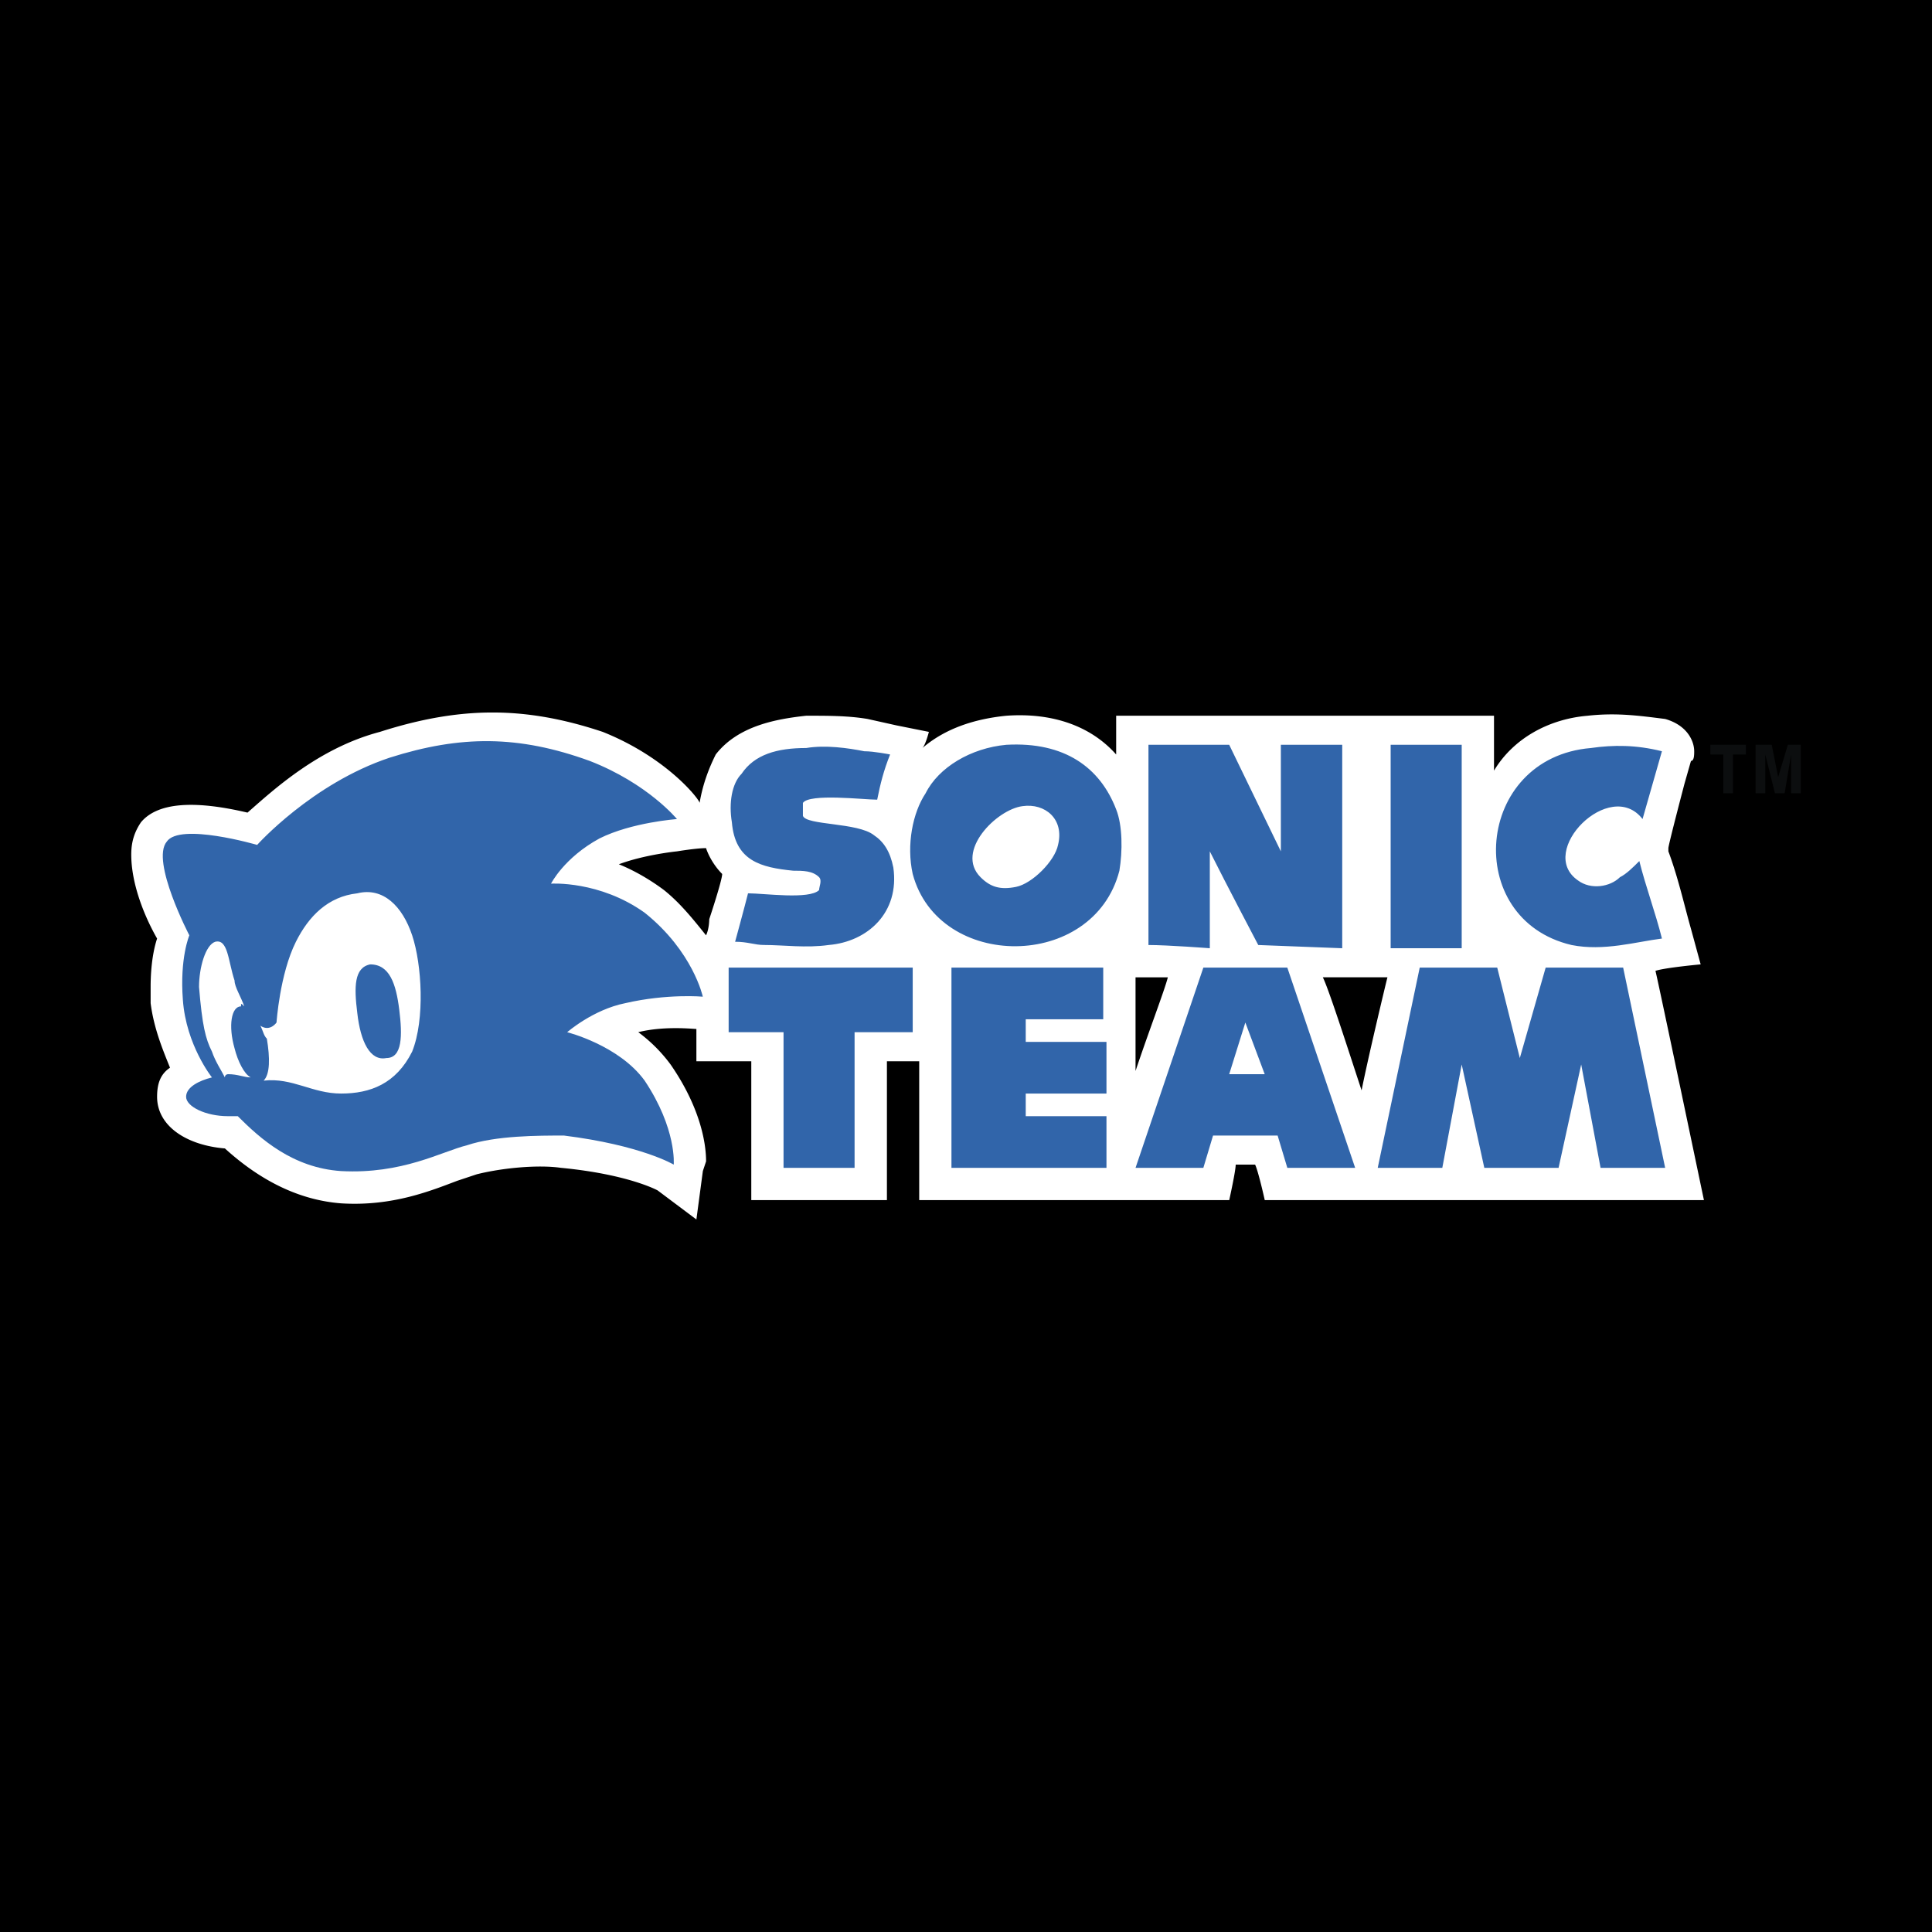<svg xmlns="http://www.w3.org/2000/svg" width="2500" height="2500" viewBox="0 0 192.756 192.756"><g fill-rule="evenodd" clip-rule="evenodd"><path d="M0 0h192.756v192.756H0V0z"/><path d="M165.166 96.861c.967-.322 4.51-.645 4.51-.645l-.967-3.544c-.643-2.255-1.287-5.155-2.254-7.732v-.322c0-.322 1.611-6.444 1.611-6.444l.643-2.255c.322 0 .322-.644.322-.966 0-.967-.645-2.578-2.898-3.222-2.578-.322-4.834-.644-7.732-.322-3.867.322-7.412 2.256-9.344 5.478v-5.478H111.36v3.867c-2.576-2.9-6.443-4.188-10.955-3.867-3.221.322-6.121 1.289-8.376 3.222.322-.322.645-1.611.645-1.611l-3.222-.645-2.899-.645c-1.934-.322-3.866-.322-6.122-.322-2.899.322-6.766.967-9.021 3.867-.644 1.289-1.288 2.899-1.61 4.833 0-.322-3.222-4.511-9.666-7.088-7.732-2.578-14.176-2.578-22.231 0-6.122 1.611-10.632 5.799-13.209 8.055-5.478-1.289-9.021-.967-10.632.966-.645.966-.967 1.933-.967 3.222 0 2.899 1.289 6.122 2.578 8.377-.322.967-.645 2.577-.645 4.833v1.611c.323 2.577 1.289 4.832 1.934 6.443-.967.645-1.289 1.61-1.289 2.899 0 2.9 2.9 4.833 6.766 5.155 3.544 3.222 7.41 5.155 11.599 5.478 5.155.322 9.021-1.289 11.599-2.256l1.933-.644c2.578-.646 6.122-.967 8.377-.646 6.766.646 9.666 2.256 9.666 2.256l3.866 2.899.645-4.832.322-.967c0-1.934-.644-5.478-3.544-9.666a15.283 15.283 0 0 0-3.222-3.222c2.577-.645 5.477-.322 5.799-.322v3.222h5.477v13.854h13.532v-13.854h3.222v13.854h30.931s.645-2.899.645-3.544h1.934c.322.645.965 3.544.965 3.544h43.818c-.005.002-4.515-21.585-4.837-22.874zm-33.186.645H138.424c-.322 1.288-1.934 8.056-2.578 11.277-.967-2.9-3.221-9.989-3.866-11.277zm-18.687 9.344v-5.155-4.188h3.223c-.323 1.287-1.934 5.476-3.223 9.343zM61.742 86.229c2.578-.967 5.799-1.289 5.799-1.289s1.934-.322 2.9-.322c.322.967.966 1.934 1.611 2.577 0 .645-1.289 4.511-1.289 4.511s0 .967-.322 1.611c-1.289-1.611-2.578-3.222-4.188-4.51-1.289-.967-2.9-1.933-4.511-2.578z" fill="#fff"/><path d="M36.934 96.217c-1.611.322-1.611 2.256-1.289 4.833.322 2.9 1.289 4.833 2.899 4.512 1.611 0 1.611-2.256 1.289-4.834-.322-2.578-.966-4.511-2.899-4.511z" fill="#3165aa"/><path d="M70.12 99.438s-.967-4.51-5.8-8.376c-4.511-3.222-9.344-2.9-9.344-2.9s1.289-2.577 4.833-4.51c3.222-1.611 7.732-1.933 7.732-1.933s-2.899-3.544-8.699-5.8c-7.088-2.577-12.887-2.577-19.976-.322-7.732 2.578-13.21 8.699-13.21 8.699s-7.732-2.255-9.021-.322c-1.611 1.934 2.256 9.344 2.256 9.344s-.967 2.255-.645 6.443c.322 4.511 2.9 7.733 2.9 7.733-1.289.321-2.578.967-2.578 1.933 0 .967 1.933 1.934 4.188 1.934h.967c2.255 2.255 5.477 5.154 10.31 5.478 6.122.322 9.988-1.934 12.566-2.578 2.899-.967 7.087-.967 9.665-.967 7.732.967 10.954 2.9 10.954 2.9s.322-3.544-2.899-8.378c-2.578-3.544-7.732-4.832-7.732-4.832s2.577-2.256 5.799-2.899c4.189-.968 7.734-.647 7.734-.647zm-48.974 5.478c-.645-1.288-.967-2.577-1.289-6.443 0-1.934.645-4.188 1.611-4.511 1.289-.322 1.289 1.933 1.934 3.867 0 .644.644 1.609.966 2.576-.322-.321-.322-.321-.322 0-.966 0-1.289 1.934-.644 4.188.322 1.289.966 2.578 1.611 2.9-.645 0-1.289-.322-2.255-.322 0 0-.322 0-.322.322-.323-.643-.968-1.61-1.29-2.577zm19.976 0c-1.611 3.222-4.188 4.188-7.088 4.188-2.9 0-4.833-1.61-7.733-1.289.645-.644.645-2.254.322-4.188-.322-.322-.322-.645-.645-1.289.967.645 1.611-.322 1.611-.322s.322-4.833 1.933-8.055c1.289-2.578 3.222-4.511 6.122-4.833 2.578-.645 4.511 1.289 5.477 4.188s1.29 8.378.001 11.6zM158.723 74.63c2.256-.322 4.51-.322 7.088.322l-1.934 6.766c-3.221-4.188-10.633 3.222-6.443 6.122 1.289.967 3.223.644 4.188-.322.645-.323 1.289-.966 1.934-1.611.645 2.577 1.611 5.155 2.256 7.732-2.578.322-5.801 1.289-9.021.645-10.957-2.578-9.668-18.687 1.932-19.654zM80.429 74.63c1.934-.322 4.188 0 5.799.322.967 0 2.578.322 2.578.322-.644 1.611-.966 2.899-1.289 4.51-1.289 0-6.766-.645-7.41.322v1.289c.322.966 5.477.644 7.088 1.933.967.644 1.611 1.611 1.933 3.222.645 4.51-2.577 7.41-6.443 7.732-2.256.322-4.511 0-6.444 0-.966 0-1.61-.322-2.899-.322 0 0 .967-3.544 1.289-4.833 1.61 0 6.121.644 7.088-.322 0-.323.322-.967 0-1.289-.645-.645-1.611-.645-2.578-.645-3.222-.322-5.799-.966-6.122-4.833-.322-1.933 0-3.866.966-4.833 1.289-1.93 3.545-2.575 6.444-2.575zM114.582 74.308h8.055l5.154 10.632V74.308h6.123v20.298l-8.377-.322s-3.223-6.122-4.834-9.344v9.666s-4.188-.322-6.121-.322V80.752v-6.444zM111.359 80.752c-1.609-4.188-5.154-6.767-10.955-6.444-3.542.322-6.765 2.255-8.054 4.833-1.289 1.934-1.933 5.155-1.289 8.055 2.577 9.666 18.042 9.666 20.62-.322.323-1.934.323-4.511-.322-6.122zm-5.798 3.544c-.322 1.611-2.578 3.866-4.189 4.188-1.609.323-2.576 0-3.543-.966-2.578-2.578 1.611-6.766 4.188-7.088 2.254-.323 4.188 1.289 3.544 3.866zM138.746 94.606h7.088V74.308h-7.088v20.298zM78.174 102.983h-5.477v-6.444h18.365v6.444h-5.8v13.532h-7.088v-13.532z" fill="#3165aa"/><path fill="#3165aa" d="M110.07 96.539H94.927v19.976h15.466v-5.155h-8.055v-2.256h8.055v-5.154h-8.055v-2.256h7.732v-5.155zM128.436 96.539h-8.377l-6.766 19.976h6.766l.967-3.222h6.443l.967 3.222h6.768l-6.768-19.976zm-4.188 10.633h-1.611l1.611-5.155 1.932 5.155h-1.932zM161.943 96.539h-7.732l-2.578 9.023-2.254-9.023h-7.733l-4.189 19.976h6.443l1.934-10.31 2.256 10.31h7.41l2.256-10.31 1.933 10.31h6.444l-4.19-19.976z"/><path fill="#0c0e0f" d="M171.932 79.141v-3.866h-1.289v-.967h3.545v.967h-1.29v3.866h-.966zM175.154 79.141v-4.833h1.61l.644 3.222.967-3.222h1.289v4.833h-.967v-3.866l-.644 3.866h-.967l-.965-3.866v3.866h-.967z"/></g></svg>